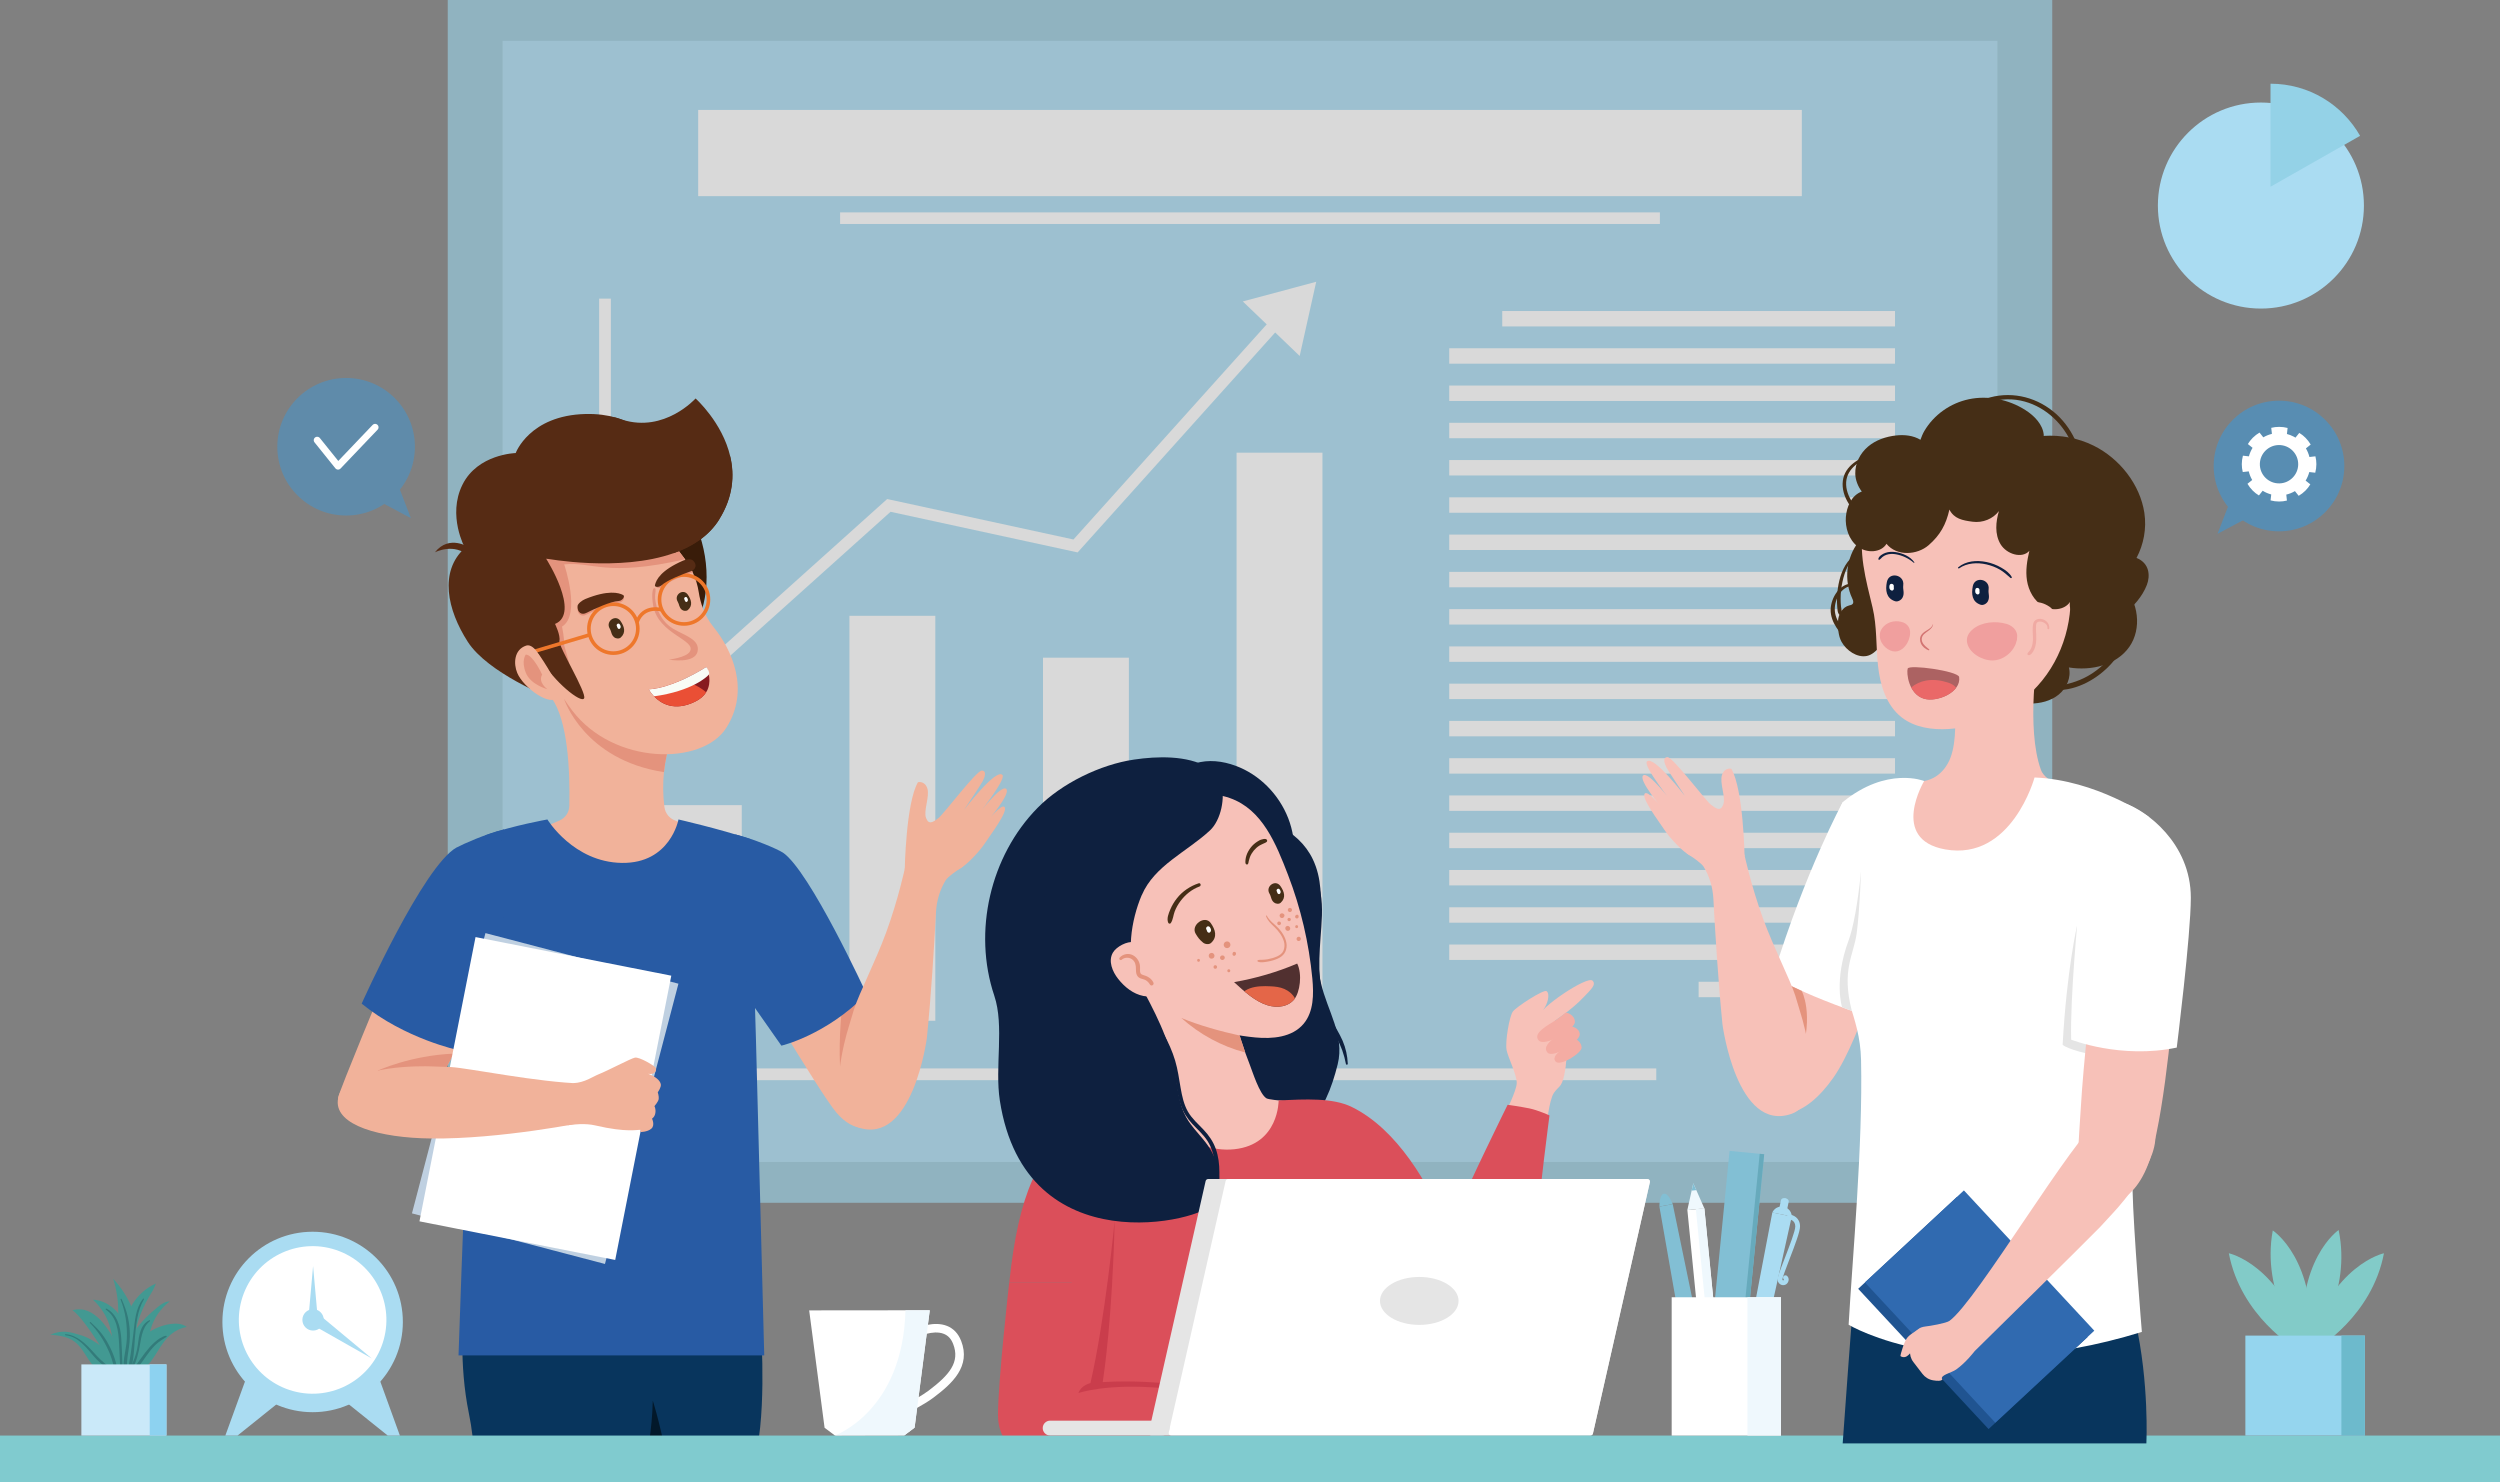 <?xml version="1.0" encoding="UTF-8"?>
<svg id="_레이어_2" data-name="레이어 2" xmlns="http://www.w3.org/2000/svg" xmlns:xlink="http://www.w3.org/1999/xlink" viewBox="0 0 621.5 368.52">
  <rect x="0" y="0" width="621.5" height="368.52" fill="#808080" stroke="none"/>
  <defs>
    <style>
      .cls-1 {
        opacity: .7;
      }

      .cls-2 {
        fill: #eff8fd;
      }

      .cls-3 {
        fill: #fff;
      }

      .cls-4 {
        fill: #cae9f9;
      }

      .cls-5 {
        fill: #aadcf2;
      }

      .cls-6 {
        fill: #8dd2f0;
      }

      .cls-7 {
        fill: #0e203f;
      }

      .cls-8 {
        fill: #02182a;
      }

      .cls-9 {
        opacity: .5;
      }

      .cls-10 {
        fill: #f09f9e;
      }

      .cls-11 {
        opacity: .6;
      }

      .cls-12 {
        fill: #562b14;
      }

      .cls-13 {
        fill: #f0aaa3;
      }

      .cls-14 {
        fill: #337b7a;
      }

      .cls-15 {
        fill: #429992;
      }

      .cls-16 {
        fill: #95d5ee;
      }

      .cls-17 {
        fill: #67aabc;
      }

      .cls-18 {
        fill: #513030;
      }

      .cls-19 {
        fill: #452e16;
      }

      .cls-20 {
        fill: #82bfd4;
      }

      .cls-21 {
        fill: #871b20;
      }

      .cls-22 {
        fill: #bfd0e1;
      }

      .cls-23 {
        fill: #6dbacc;
      }

      .cls-24 {
        fill: #306ab0;
      }

      .cls-25 {
        fill: #f7c1b8;
      }

      .cls-26 {
        stroke: #fff;
        stroke-linecap: round;
        stroke-linejoin: round;
        stroke-width: 1.71px;
      }

      .cls-26, .cls-27, .cls-28 {
        fill: none;
      }

      .cls-29 {
        fill: #205491;
      }

      .cls-30 {
        fill: #e46648;
      }

      .cls-31 {
        fill: #ac6262;
      }

      .cls-32 {
        fill: #f9fcf6;
      }

      .cls-33 {
        fill: #db4f5a;
      }

      .cls-34 {
        fill: #e5e5e5;
      }

      .cls-35 {
        fill: #ea6868;
      }

      .cls-36 {
        clip-path: url(#clippath);
      }

      .cls-37 {
        fill: #ca3d4c;
      }

      .cls-38 {
        fill: #e4937d;
      }

      .cls-39 {
        fill: #ea4f35;
      }

      .cls-40 {
        fill: #3e96d3;
      }

      .cls-41 {
        fill: #f1b29a;
      }

      .cls-42 {
        fill: #285ba4;
      }

      .cls-43 {
        fill: #f4aca3;
      }

      .cls-44 {
        fill: #d27472;
      }

      .cls-45 {
        fill: #97c9db;
      }

      .cls-46 {
        fill: #82cbc8;
      }

      .cls-28 {
        stroke: #ee772b;
        stroke-miterlimit: 10;
        stroke-width: .9px;
      }

      .cls-47 {
        fill: #80cbcf;
      }

      .cls-48 {
        fill: #391c09;
      }

      .cls-49 {
        fill: #94d2e7;
      }

      .cls-50 {
        fill: #08355d;
      }
    </style>
    <clipPath id="clippath">
      <path class="cls-27" d="m322.49,239.55c1.3,2.67.68,7.14-.75,8.89-1.42,1.75-4.05,2.28-6.7,1.45-2.99-.94-5.71-3.39-8.25-5.73,5.51-.97,10.78-2.52,15.7-4.62Z"/>
    </clipPath>
  </defs>
  <g id="_레이어_2-2" data-name="레이어 2">
    <g>
      <g class="cls-1">
        <rect class="cls-45" x="111.31" width="398.88" height="299.01"/>
        <rect class="cls-5" x="124.94" y="10.15" width="371.62" height="278.71"/>
        <rect class="cls-3" x="173.57" y="27.33" width="274.36" height="21.43"/>
        <rect class="cls-3" x="208.85" y="52.8" width="203.8" height="2.88"/>
        <g>
          <rect class="cls-3" x="163.05" y="200.16" width="21.35" height="53.61"/>
          <rect class="cls-3" x="211.17" y="153.09" width="21.35" height="100.67"/>
          <rect class="cls-3" x="259.29" y="163.5" width="21.35" height="90.26"/>
          <rect class="cls-3" x="307.41" y="112.54" width="21.35" height="141.23"/>
          <polygon class="cls-3" points="411.75 268.53 148.95 268.53 148.95 74.24 151.86 74.24 151.86 265.61 411.75 265.61 411.75 268.53"/>
          <polygon class="cls-3" points="172.5 171.12 170.56 168.95 220.55 124.06 266.86 134.12 317 78.3 319.17 80.25 267.9 137.33 221.39 127.23 172.5 171.12"/>
          <polygon class="cls-3" points="323.1 88.49 308.96 74.94 327.21 70.05 323.1 88.49"/>
          <g>
            <rect class="cls-3" x="373.46" y="77.32" width="97.64" height="3.83"/>
            <rect class="cls-3" x="360.28" y="86.58" width="110.82" height="3.83"/>
            <rect class="cls-3" x="360.28" y="95.85" width="110.82" height="3.83"/>
            <rect class="cls-3" x="360.28" y="105.11" width="110.82" height="3.83"/>
            <rect class="cls-3" x="360.28" y="114.37" width="110.82" height="3.83"/>
            <rect class="cls-3" x="360.28" y="123.64" width="110.82" height="3.83"/>
            <rect class="cls-3" x="360.28" y="132.9" width="110.82" height="3.83"/>
            <rect class="cls-3" x="360.28" y="142.17" width="110.82" height="3.83"/>
            <rect class="cls-3" x="360.28" y="151.43" width="110.82" height="3.83"/>
            <rect class="cls-3" x="360.28" y="160.7" width="110.82" height="3.83"/>
            <rect class="cls-3" x="360.28" y="169.96" width="110.82" height="3.83"/>
            <rect class="cls-3" x="360.28" y="179.22" width="110.82" height="3.83"/>
            <rect class="cls-3" x="360.28" y="188.49" width="110.82" height="3.83"/>
            <rect class="cls-3" x="360.28" y="197.75" width="110.82" height="3.83"/>
            <rect class="cls-3" x="360.28" y="207.02" width="110.82" height="3.83"/>
            <rect class="cls-3" x="360.28" y="216.28" width="110.82" height="3.83"/>
            <rect class="cls-3" x="360.28" y="225.55" width="110.82" height="3.83"/>
            <rect class="cls-3" x="360.28" y="234.81" width="110.82" height="3.83"/>
            <rect class="cls-3" x="422.28" y="244.07" width="48.82" height="3.83"/>
          </g>
        </g>
      </g>
      <g>
        <circle class="cls-5" cx="562.06" cy="51.1" r="25.61"/>
        <path class="cls-49" d="m586.72,33.77c-4.41-7.74-12.72-12.96-22.27-12.96v25.61l22.27-12.65Z"/>
      </g>
      <g>
        <g class="cls-9">
          <g>
            <polyline class="cls-40" points="94.06 124.51 102.15 128.82 98.1 118.3"/>
            <path class="cls-40" d="m68.94,111.06c0,9.45,7.66,17.1,17.11,17.1s17.1-7.66,17.1-17.1-7.66-17.1-17.1-17.1-17.11,7.66-17.11,17.1Z"/>
          </g>
        </g>
        <polyline class="cls-26" points="78.85 109.43 84.04 115.89 93.25 106.23"/>
      </g>
      <g>
        <g class="cls-11">
          <g>
            <polyline class="cls-40" points="558.96 128.62 551.28 132.71 555.12 122.73"/>
            <circle class="cls-40" cx="566.56" cy="115.85" r="16.24"/>
          </g>
        </g>
        <path class="cls-3" d="m575.57,117.51c.18-.67.28-1.38.28-2.11,0-.68-.08-1.33-.24-1.96l-1.49.17c-.18-.76-.48-1.48-.87-2.14l1.19-.95c-.35-.6-.78-1.17-1.29-1.68-.2-.2-.41-.39-.62-.56-.06-.05-.11-.09-.17-.14-.25-.19-.5-.36-.76-.52l-.95,1.18c-.07-.05-.15-.09-.23-.14-.09-.05-.17-.1-.26-.14-.51-.27-1.06-.48-1.63-.63l.17-1.5c-.67-.18-1.38-.27-2.11-.27-.68,0-1.33.08-1.96.24l.17,1.5c-.76.18-1.48.47-2.14.86l-.94-1.18c-.6.35-1.17.78-1.68,1.29-.48.48-.88,1-1.22,1.56l1.17.94c-.4.65-.71,1.36-.91,2.12l-1.49-.17c-.18.67-.28,1.38-.28,2.11,0,.68.08,1.34.24,1.96l1.49-.17c.18.76.47,1.49.86,2.15l-1.18.94c.35.6.78,1.17,1.29,1.68.48.48,1,.89,1.56,1.22l.93-1.17c.65.41,1.37.72,2.13.92l-.17,1.48c.67.18,1.38.28,2.11.28.68,0,1.33-.08,1.96-.24l-.16-1.48c.77-.18,1.49-.48,2.15-.87l.93,1.17c.6-.35,1.17-.78,1.68-1.29.48-.48.88-1,1.22-1.56l-1.17-.93c.4-.65.71-1.37.91-2.13l1.49.17Zm-4.24-1.95c-.08,2.5-2.11,4.53-4.61,4.61-2.76.09-5.01-2.17-4.92-4.92.08-2.5,2.11-4.53,4.61-4.61,2.76-.09,5.01,2.17,4.92,4.92Z"/>
      </g>
    </g>
    <path class="cls-19" d="m462.02,134.71c-3.04,3.91-3.67,9.55-1.57,14.03.21.45.44,1.02.11,1.4-.21.25-.57.3-.88.38-1.63.42-2.66,2.15-2.74,3.83-.07,1.68.05,3.72.86,5.19,1.2,2.18,3.86,4.02,6.3,3.53,1.24-.25,2.21-1.17,3.07-2.09,6.54-7.05,10.04-16.82,9.48-26.42"/>
    <path class="cls-19" d="m519.46,143.25c2.79-1.31,6.18.14,8.32,2.35,3.85,3.97,4.74,10.7,1.56,15.22-3.2,4.56-9.51,6.01-15.01,5.11.62,2.46-.57,5.14-2.53,6.74-1.96,1.6-4.58,2.23-7.11,2.24-1.02,0-2.14-.13-2.84-.88-.58-.62-.74-1.52-.81-2.37-.66-7.22,2.41-14.68,7.96-19.35"/>
    <path class="cls-19" d="m461.56,137.79c-2.38,1.2-3.65,3.95-4.27,6.42-.37,1.47-.57,3-.61,4.52-.02.73,0,1.46.06,2.19.05.6.06,1.34.44,1.83.18.23.57.08.64-.17.15-.56-.09-1.25-.15-1.82-.06-.65-.09-1.3-.09-1.96,0-1.42.16-2.83.47-4.22.53-2.38,1.48-5.14,3.71-6.44.24-.14.03-.49-.21-.37h0Z"/>
    <path class="cls-19" d="m460.55,145.05c-3.21-.03-5.38,3.58-5.45,6.46-.04,1.6.56,3.15,1.42,4.47s2.05,2.82,3.52,3.46c.28.12.6-.14.44-.44-.67-1.21-1.84-2.09-2.68-3.2s-1.48-2.36-1.64-3.73c-.31-2.62,1.39-6.32,4.39-6.41.39-.01.39-.61,0-.61h0Z"/>
    <g>
      <path class="cls-7" d="m305.3,203.41c8.26-1.31,17.47,2.65,21.07,10.21,4.47,9.36-.28,20.66,2.02,30.77,1.56,6.89,5.96,12.95,4.16,20.19-1.47,5.92-3.65,11.6-8.09,16-1.48,1.47-3.23,2.81-5.29,3.18-2.9.53-5.87-1-7.84-3.19-1.97-2.19-3.13-4.97-4.26-7.7-1.7-4.12-3.44-8.6-2.32-12.92"/>
      <path class="cls-7" d="m297.12,189.78c3.26-1.03,6.84-.59,10.04.59,5.94,2.18,10.78,7.11,13.09,13.04,1.16,2.99,1.68,6.23,1.4,9.43-.14,1.58-.44,3.21-1,4.69-.67,1.74-1.93,3.24-2.36,5.09-.08.36-.17.72-.14,1.09-.64-8.28-1.51-10.69-3.93-15.52-2.42-4.83-8.91-8.11-13.77-9.28"/>
      <g>
        <g>
          <path class="cls-25" d="m284.7,248.55c5.12,10.06,7.78,21.99,5.13,25.97-2.64,3.98-21.96,5.18-20.09,5.83,5.22,5.51,19.35,12.55,34.9,14.4,4.36.52,8.89.06,13.06-1.33,4.17-1.39,8.03-4.49,9.13-8.75.86-3.32-.04-6.83-1.26-10.03-.23-.62-9.79-1-10.75-1.61-1.72-1.09-3.43-6.56-4.15-8.42-2.92-7.49-6.11-17.38-3.26-25.25"/>
          <path class="cls-25" d="m285.98,249.11c-4.01-1.51-7.09-4.9-8.98-8.81-1.89-3.9-2.7-8.3-3.15-12.68-.7-6.78-.43-14.19,3.51-19.9,2.85-4.13,7.33-6.85,11.96-8.52,4.77-1.72,9.95-2.45,14.77-1.29.55.13,1.1.29,1.63.48,8.14,2.83,11.56,11.52,14.49,19.12,3.16,8.21,5.2,16.9,6.04,25.77.36,3.87.36,8.21-2.17,11.23-2.85,3.4-7.77,3.8-12.02,3.4-8.63-.81-16.83-3.74-24.94-6.64"/>
          <path class="cls-25" d="m284.85,237.84c-.88-1.43-1.43-3.3-3.06-3.61-1.64-.31-4.35,1.09-5.22,2.6-1.21,2.09-.12,4.71,1.32,6.53,1.6,2.03,3.73,3.74,6.27,4.24,2.53.5,5.49-.43,6.96-2.68"/>
          <path class="cls-19" d="m297.98,219.59c-2.08.68-4.01,1.98-5.37,3.69-.69.87-1.26,1.82-1.69,2.85-.4.96-.93,2.22-.51,3.24.12.29.48.36.66.09.55-.81.6-1.9.94-2.82s.85-1.82,1.45-2.62c1.22-1.63,2.82-2.93,4.74-3.64.49-.18.29-.96-.22-.79h0Z"/>
          <path class="cls-19" d="m310.12,214.91c.27-.2.25-.59.33-.9s.17-.64.29-.96c.22-.57.56-1.13.95-1.6s.88-.92,1.43-1.25c.28-.17.58-.28.86-.43.31-.16.66-.25.92-.48.24-.22.1-.6-.18-.69-.37-.11-.82.03-1.18.13-.34.09-.69.32-.98.5-.63.4-1.19.9-1.64,1.49s-.84,1.26-1.07,1.99c-.11.34-.19.7-.22,1.05-.03.3-.11.88.15,1.08.09.07.24.13.35.05h0Z"/>
          <g>
            <path class="cls-19" d="m300.99,229.47c1.16,1.64,1.71,3.48.08,4.94-.52.47-1.49.34-1.99-.08-.93-.78-1.26-1.25-1.83-2.19-1.31-2.15,2.26-4.77,3.74-2.67h0Z"/>
            <path class="cls-3" d="m300.77,230.49c.3.43.45.91.02,1.3-.14.12-.39.09-.52-.02-.24-.2-.2-.44-.35-.68-.34-.56.46-1.14.85-.59h0Z"/>
          </g>
          <g>
            <path class="cls-19" d="m318.31,220.27c.97,1.38,1.44,2.92.07,4.15-.44.4-1.25.29-1.67-.07-.78-.65-.63-1.39-1.11-2.18-1.1-1.8,1.47-3.66,2.71-1.9h0Z"/>
            <path class="cls-3" d="m318.13,221.12c.25.36.38.77.02,1.09-.12.1-.33.08-.44-.02-.2-.17-.17-.37-.29-.57-.29-.47.39-.96.71-.5h0Z"/>
          </g>
          <path class="cls-38" d="m314.73,227.72c.36,1.12,1.22,1.91,2.05,2.7,1.02.98,1.95,2.18,2.38,3.55.25.78.22,1.65-.11,2.41-.29.67-.91,1.08-1.55,1.38-.75.34-1.56.57-2.37.71-.44.07-.88.12-1.33.13-.36.01-.72-.02-1.06.08-.21.06-.18.32,0,.4.73.3,1.78.08,2.54-.05.81-.14,1.6-.38,2.35-.71,1.44-.63,2.28-1.77,2.23-3.39-.05-1.47-.97-3.01-1.94-4.08s-2.31-1.86-2.99-3.21c-.05-.11-.24-.03-.2.08h0Z"/>
          <path class="cls-38" d="m301.2,238.33c.1,0,.19-.02.28-.06.09-.03.17-.08.23-.15.07-.06.12-.14.15-.23.04-.09.07-.18.06-.28l-.03-.19c-.03-.12-.1-.23-.18-.32l-.14-.11c-.11-.06-.23-.1-.36-.1-.1,0-.19.02-.28.06-.09.03-.17.08-.23.15-.07.06-.12.14-.15.23-.04.09-.07.18-.06.28l.03.19c.03.12.1.23.18.32l.14.11c.11.06.23.1.36.1h0Z"/>
          <path class="cls-38" d="m305.05,235.7c.11,0,.22-.02.32-.07.1-.03.19-.09.27-.17.08-.08.14-.17.17-.27.05-.1.08-.21.07-.32l-.03-.22c-.04-.14-.11-.26-.21-.37l-.17-.13c-.13-.08-.27-.11-.42-.11-.11,0-.22.02-.32.07-.1.03-.19.09-.27.17-.08.08-.14.17-.17.27-.05.1-.08.21-.07.32l.03.22c.04.14.11.26.21.37l.17.13c.13.08.27.11.42.11h0Z"/>
          <path class="cls-38" d="m304.28,238.49s.03-.03.04-.04c.07-.07.11-.15.14-.24.03-.1.03-.19,0-.29-.03-.09-.07-.17-.14-.24-.07-.07-.15-.11-.24-.14-.02,0-.04,0-.06,0-.1-.03-.2-.03-.3,0-.1.03-.18.08-.25.15-.14.14-.2.36-.15.55s.21.34.4.4c.1.03.2.03.3,0,.1-.03.18-.08.25-.15h0Z"/>
          <path class="cls-38" d="m306.48,236.85s0,.01-.01.02c-.01.02-.01.03-.03.06-.03.05-.04.11-.04.17,0,.02,0,.04,0,.06,0,.03,0,.05.01.08,0,0,0,.01,0,.02,0,.01,0,.03,0,.04,0,0,0,.01,0,.02,0,.04.02.07.04.1l.06.08s.05.04.08.06c.05.03.1.05.15.05.05.01.11,0,.16,0,.02,0,.03-.01.05-.02.05-.02.09-.04.13-.08.02-.03.04-.05.06-.08,0,0,0-.01.01-.02,0-.01.02-.02.03-.04s.02-.02.03-.04c.02-.04.04-.07.05-.11l.02-.12s0-.09-.02-.13c0,0,0-.02,0-.02l-.04-.11-.07-.09-.09-.07c-.05-.03-.1-.05-.16-.05-.04-.01-.08-.01-.12,0-.04,0-.08.01-.11.03-.04.01-.07.03-.1.06-.05.03-.09.07-.11.12h0Z"/>
          <path class="cls-38" d="m305.48,241.71c.49,0,.49-.76,0-.76s-.49.76,0,.76h0Z"/>
          <path class="cls-38" d="m302.12,240.84c.58,0,.58-.89,0-.89s-.58.89,0,.89h0Z"/>
          <path class="cls-38" d="m297.96,239.1c.46,0,.46-.72,0-.72s-.46.72,0,.72h0Z"/>
          <path class="cls-38" d="m319.06,227.16s-.03-.01-.04-.02c0,0-.01,0-.02-.01,0,0,0,0,0,0-.11-.06-.18-.08-.3-.08-.11,0-.21.03-.3.08-.09.05-.16.12-.21.21l-.06.14c-.03.1-.03.21,0,.31.02.08.05.14.11.2.04.06.1.11.16.15.09.05.19.08.3.08.11,0,.21-.03.3-.08.09-.06.16-.12.22-.22,0,0,0,0,0,0,0,0,0-.01.01-.02,0-.01.02-.03.02-.04.04-.06.06-.12.06-.19.02-.07.01-.13,0-.2l-.05-.12c-.05-.08-.11-.14-.18-.18h0Z"/>
          <path class="cls-38" d="m321.02,226.58s.03-.03.04-.04c.06-.06.1-.13.12-.21.02-.09.02-.17,0-.26-.02-.08-.06-.15-.12-.21-.06-.06-.13-.1-.21-.12-.02,0-.04-.01-.05-.02-.09-.02-.18-.02-.28,0-.09.02-.17.07-.23.13-.13.13-.18.33-.13.51s.19.32.36.36c.09.02.18.02.28,0,.09-.02.17-.07.23-.13h0Z"/>
          <path class="cls-38" d="m322.19,227.49s-.03.03-.05.05l.39-.1s-.05,0-.07,0c-.02,0-.04,0-.06,0-.06,0-.12.01-.17.04-.04.01-.07.03-.1.06-.05.03-.09.07-.11.12l-.04.11-.02.12c0,.06.01.12.04.17.01.04.03.07.06.1.03.05.07.09.12.11l.11.04.12.02c.06,0,.12-.01.17-.04.04-.01.07-.03.1-.06.05-.03.09-.07.11-.12l.04-.11.02-.12c0-.08-.02-.16-.06-.22,0-.02-.02-.03-.04-.05-.01-.02-.03-.04-.04-.05l.1.39s.01-.04.02-.07v-.1c.02-.05,0-.1-.02-.15,0-.03-.03-.06-.05-.09-.03-.04-.06-.08-.11-.1l-.09-.04h-.1c-.05-.02-.1,0-.15.02-.05.02-.09.04-.12.08h0Z"/>
          <path class="cls-38" d="m320.87,228.7s0-.03.01-.05c0-.02,0-.04.01-.06,0-.04,0-.08,0-.12l-.03-.07s-.03-.04-.05-.06c0,0,0,0,0,0-.01-.01-.02-.02-.03-.03,0,0,0,0,0,0-.03-.03-.05-.05-.09-.07-.05-.03-.1-.05-.16-.05-.06-.01-.11,0-.17,0l-.1.04c-.06.04-.11.09-.15.15l-.04.1c-.02.06-.02.11,0,.17,0,.06.02.11.05.16.03.05.06.09.11.12.04.04.09.06.14.07h.11c.08.01.15,0,.21-.04l.08-.07c.05-.05.09-.11.11-.18h0Z"/>
          <path class="cls-38" d="m322.35,230.74c.48,0,.48-.75,0-.75s-.48.75,0,.75h0Z"/>
          <path class="cls-38" d="m322.86,233.94c.07,0,.14-.01.21-.05.07-.02.12-.06.17-.11.05-.05.09-.11.11-.17.03-.06.05-.13.05-.21l-.02-.14c-.03-.09-.07-.17-.14-.24l-.11-.08c-.08-.05-.17-.07-.27-.07-.07,0-.14.01-.21.05-.07.02-.12.06-.17.11-.05.05-.09.11-.11.17-.03.06-.05.13-.05.21l.02.14c.03.09.07.17.14.24l.11.08c.08.05.17.07.27.07h0Z"/>
          <path class="cls-38" d="m319.69,230.54s0,0,0,.01l.09-.12s0,0,0,0l.12-.09s0,0,0,0l.14-.06s0,0,0,0l.15-.02s0,0,0,0l.15.02s0,0,0,0l.14.06s0,0-.01,0l.12.09s-.01,0-.01-.02l.09.12s-.06-.09-.1-.12c-.06-.05-.08-.06-.12-.1l.12.09s-.03-.02-.04-.04l.09.12s-.06-.09-.1-.13l-.12-.09c-.07-.04-.14-.07-.22-.07-.05-.01-.1-.01-.15,0-.08,0-.15.03-.22.07l-.12.09-.09.12c-.04.07-.07.14-.07.22-.02.08-.01.15.01.23.01.05.04.1.06.15,0,0,0,0,0,.01.03.05.08.11.11.14.04.05.08.08.14.11l.14.06s0,0,0,0c0,0,0,0,0,0,0,0,0,0,.01,0,.02,0,.14.02.16.02,0,0,0,0,0,0,.05,0,.11,0,.16-.02s.1-.03.14-.06c0,0,0,0,0,0,0,0,.11-.09.12-.09.04-.04.07-.08.09-.12,0,0,0,0,0,0,0,0,0,0,0,0l.06-.14s0,0,0-.01c0-.03,0-.05.01-.08,0-.03,0-.05.01-.08,0,0,0,0,0,0l-.02-.15c-.02-.07-.05-.14-.1-.19-.03-.04-.06-.08-.1-.1-.05-.05-.12-.08-.19-.1l-.15-.02-.15.02c-.07.02-.14.05-.19.1-.06.04-.11.09-.15.16h0Z"/>
          <path class="cls-38" d="m318.11,229.12s0,0,0,0l.11.05s-.02,0-.02-.01l.09.07s-.06-.06-.1-.08c-.05-.03-.11-.05-.17-.05-.06-.01-.12-.01-.18,0l-.11.05c-.07.04-.12.1-.17.17,0,0,0,0,0,0l.07-.09s0,0,0,0l.09-.07s0,0,0,0l.09-.04s0,0,0,0h.09s-.03,0-.05,0c-.06,0-.05,0-.13.04,0,0,0,0,0,0-.03.02-.06.04-.08.06-.05.04-.1.14-.11.2-.02.06-.02.12,0,.18,0,.06.02.12.05.17l.07.09c.06.06.13.1.2.12h0s.08.01.12.02c0,0,0,0,0,0s0,0,0,0l.12-.02s0,0,0,0c0,0,.01,0,.02,0l.11-.05c.05-.03.09-.07.13-.12.03-.03.05-.06.06-.1.03-.05.04-.11.04-.17l-.02-.12-.05-.11c-.03-.05-.07-.09-.12-.13-.04-.04-.09-.07-.15-.08h0Z"/>
          <path class="cls-38" d="m278.79,238.56c.71-.61,1.84-.61,2.58-.06.8.6.94,1.51.93,2.44s.14,1.89,1.12,2.28c.46.18.94.23,1.37.49s.73.62.99,1.04c.35.55,1.14.07.86-.5-.51-1.08-1.55-1.6-2.64-1.9-.57-.16-.67-.51-.68-1.07,0-.52.04-1.03-.07-1.55-.23-1.07-1-2.03-2.03-2.41s-2.23-.07-2.96.74c-.32.35.16.82.52.52h0Z"/>
          <path class="cls-38" d="m308.18,257.43c-4.7-1.03-10.07-2.51-14.5-4.36,4.55,4.06,9.98,7.05,15.89,8.58"/>
          <g>
            <path class="cls-18" d="m322.49,239.55c1.3,2.67.68,7.14-.75,8.89-1.42,1.75-4.05,2.28-6.7,1.45-2.99-.94-5.71-3.39-8.25-5.73,5.51-.97,10.78-2.52,15.7-4.62Z"/>
            <g class="cls-36">
              <path class="cls-30" d="m307.52,249.16c.36-1.72,1.64-2.89,3.21-3.46,1.56-.57,3.4-.6,5.24-.5,1.08.06,2.2.17,3.31.65,1.11.48,2.22,1.39,2.73,2.53.33.73.38,1.48.34,2.18-.17,3.07-2.14,5.43-4.98,5.95-2.84.52-6.44-.82-9.08-3.38"/>
            </g>
          </g>
        </g>
        <rect class="cls-33" x="266.42" y="309.96" width="88.06" height="48.72" transform="translate(620.9 668.64) rotate(-180)"/>
        <path class="cls-33" d="m250.9,318.82h113.67s-.52-2.01-1.6-5.19c-.31-.94-.69-1.99-1.1-3.12-.47-1.29-1.01-2.68-1.61-4.15-.21-.47-.4-.96-.62-1.45-4.52-10.55-12.24-24.15-23.57-29.71-4.77-2.34-11.57-1.94-18.2-1.64,0,0,.12,10.94-11,12.14-11.11,1.19-19.92-9.27-19.92-9.27,0,0-14.11,1.96-18.87,4.26-9.84,4.74-14.91,16.37-17.17,38.13Z"/>
        <path class="cls-33" d="m278.53,318.81s-6.41,33.7-8.91,40.03-21.53,6.46-21.52-7.04c0-8.39,2.79-32.99,2.79-32.99h27.64Z"/>
        <path class="cls-37" d="m271.08,343.85c3.69-15.96,6.03-40.47,6.03-40.47-.57,24.23-2.66,38.21-2.97,40.21,7.71-.48,15.16.26,15.16.26l-.39,1.23c-13.87-1.23-20.81,1.23-20.81,1.23.69-2,2.98-2.46,2.98-2.46Z"/>
        <g>
          <path class="cls-37" d="m354.92,318.82h7.53s.51-5.19.51-5.19c-.31-.94-.69-1.99-1.1-3.12-.47-1.29-1.01-2.68-1.61-4.15-1.78,3.28-4.69,8.98-5.33,12.46Z"/>
          <path class="cls-25" d="m374.54,261.02c-.4-1.98.68-8.34,1.55-9.54.87-1.2,7.72-5.61,8.39-5.08.95.75.2,3.33-.8,4.59l2.61,1.06,1.32,8.49-.25.28,2.08,1.07s.08,2.37-.59,5.44c-.68,3.08-1.32,2.61-2.54,4.35-1.22,1.74-1.84,8.29-1.84,8.29l-10.32-3.14s2.91-5.68,2.91-7.62c0-2.14-2.13-6.21-2.53-8.19Z"/>
          <path class="cls-25" d="m385.2,254.66s-2.2-.54-2.51-2.01c-.39-1.86,11.91-10.15,13.21-8.86,1.05,1.03-.56,2.34-2.2,4.1-3.13,3.37-8.5,6.77-8.5,6.77Z"/>
          <path class="cls-43" d="m389.29,251.71s2.19.42,2.23,2.32c.04,1.91-7.57,6.39-9.03,4.59-1.17-1.45.85-2.93,3.47-4.5,1.74-1.04,3.33-2.42,3.33-2.42Z"/>
          <path class="cls-43" d="m390.42,255.12s2.19.25,2.31,1.98c.12,1.73-6.6,6.15-8.01,4.58-1.13-1.26.27-2.77,2.57-4.31,1.54-1.03,3.12-2.25,3.12-2.25Z"/>
          <path class="cls-43" d="m391.83,258.37s1.29.65,1.36,2.03c.07,1.38-5.35,4.79-6.45,3.51-.88-1.02.28-2.17,2.14-3.36,1.24-.79,2.95-2.18,2.95-2.18Z"/>
        </g>
        <path class="cls-33" d="m354.92,322.33s3.14-10.11,7.22-20.68c2.44-6.32,12.65-27,12.65-27,0,0,3.24.45,5.42.9,2.13.44,4.99,1.74,4.99,1.74,0,0-2.66,20.4-3.11,27.36-.44,6.75-2.45,17.68-2.45,17.68h-24.72Z"/>
      </g>
      <path class="cls-7" d="m283.85,222.53c3.12-7.35,11.21-10.75,16.95-16.09,2.66-2.47,3.99-8.13,2.66-12.21-.08-.24-.18-.48-.3-.72-.61-1.2-1.69-2.09-2.86-2.76-5.2-3.01-12.62-2.77-18.38-1.92-8.38,1.23-17.98,5.9-23.97,11.99-11.79,11.99-16.12,30.77-10.77,46.71,2.54,7.57.09,17.69,1.38,26.06,6.36,41.14,50.57,29.95,53.09,25.58,2.51-4.37,1.58-10.12-1.28-14.27-1.72-2.5-4.07-4.56-5.53-7.22-1.78-3.25-2.05-7.08-2.64-10.74-1.41-8.75-5.22-15.5-9.25-23.17-3.22-6.13-1.75-15.04.88-21.23Z"/>
      <path class="cls-7" d="m288.75,257.22c1.93,3.72,2.99,7.72,3.6,11.85.28,1.91.54,3.83,1.18,5.65s1.59,3.28,2.85,4.65,2.76,2.64,3.79,4.25,1.59,3.5,1.81,5.4c.2,1.74.24,3.63-.04,5.37-.16.96-.63,1.85-1.26,2.58-2.31,2.69-6.12,3.7-9.46,4.35-.67.13-.38,1.11.28,1.01,3.28-.51,6.75-1.59,9.23-3.9.81-.76,1.49-1.67,1.9-2.71.53-1.34.51-2.91.51-4.33,0-1.96-.24-3.95-.9-5.79s-1.7-3.34-3.01-4.73-2.93-2.78-3.93-4.55-1.44-3.83-1.79-5.83c-.4-2.29-.7-4.59-1.37-6.83s-1.71-4.61-2.91-6.74c-.18-.32-.66-.04-.49.29h0Z"/>
      <g>
        <path class="cls-34" d="m286.19,356.87h109.18c.3,0,.57-.21.63-.5l14.16-62.48c.09-.4-.21-.79-.63-.79h-109.18c-.3,0-.56.21-.63.51l-14.15,62.48c-.1.4.21.78.62.78Z"/>
        <path class="cls-3" d="m290.54,356.09c-.09.4.21.78.62.78h104.21c.3,0,.57-.21.63-.5l14.16-62.48c.09-.4-.21-.79-.63-.79h-104.21c-.3,0-.56.21-.63.51l-14.15,62.48Z"/>
        <path class="cls-34" d="m261.07,356.87h27.84c1.02,0,1.85-.83,1.85-1.85h0c0-1.02-.83-1.85-1.85-1.85h-27.84c-1.02,0-1.85.83-1.85,1.85h0c0,1.02.83,1.85,1.85,1.85Z"/>
        <ellipse class="cls-34" cx="352.83" cy="323.41" rx="9.77" ry="5.96"/>
      </g>
      <path class="cls-7" d="m322.54,209.83c2.04,3.46,3.77,7.17,4.66,11.1.44,1.94.66,3.92.59,5.9s-.26,3.81-.41,5.7c-.27,3.32-.54,6.66-.36,10s.86,6.63,2.15,9.73c.84,2.04,2.02,3.84,3.1,5.75,1.14,2.01,1.9,4.24,2.33,6.51.05.26.47.2.46-.06-.08-1.98-.5-3.89-1.28-5.72s-1.94-3.53-2.81-5.34c-1.52-3.15-2.49-6.49-2.82-9.98s-.11-6.74.12-10.1c.27-3.83.71-7.64,0-11.45-.83-4.43-2.75-8.6-5.19-12.37-.22-.34-.74-.03-.54.31h0Z"/>
      <path class="cls-7" d="m262.87,197.05c-.58,2.09-.99,4.23-1.18,6.39s-.06,4.28.11,6.42.37,4.32-.02,6.43c-.37,2-1.38,3.69-2.42,5.41s-1.93,3.42-2.26,5.4-.19,4.01.21,5.97c.3,1.49.66,3.18,1.46,4.5.55.91,1.34,1.65,2.22,2.22,2.99,1.96,6.93,2.21,10.38,1.92.66-.06.68-1.08,0-1.05-3.08.14-6.46.06-9.25-1.42-.89-.47-1.72-1.1-2.3-1.94-.79-1.14-1.1-2.64-1.41-3.96-.45-1.95-.66-3.99-.34-5.98s1.2-3.6,2.2-5.25,1.91-3.19,2.34-5.02c.45-1.92.41-3.91.25-5.87-.18-2.29-.44-4.55-.37-6.85.07-2.43.35-4.83.94-7.19.09-.35-.45-.5-.55-.15h0Z"/>
      <path class="cls-25" d="m284.94,237.84c-.88-1.43-1.43-3.3-3.06-3.61-1.64-.31-4.35,1.09-5.22,2.6-1.21,2.09-.12,4.71,1.32,6.53,1.6,2.03,3.73,3.74,6.27,4.24,2.53.5,5.49-.43,6.96-2.68"/>
      <path class="cls-38" d="m278.88,238.56c.71-.61,1.84-.61,2.58-.06.8.6.94,1.51.93,2.44s.14,1.89,1.12,2.28c.46.18.94.23,1.37.49s.73.62.99,1.04c.35.55,1.14.07.86-.5-.51-1.08-1.55-1.6-2.64-1.9-.57-.16-.67-.51-.68-1.07,0-.52.04-1.03-.07-1.55-.23-1.07-1-2.03-2.03-2.41s-2.23-.07-2.96.74c-.32.35.16.82.52.52h0Z"/>
    </g>
    <g>
      <g>
        <path class="cls-50" d="m115.24,327.07s-1.25,11.75,1.33,24.33c1.54,7.48,1.33,13.75,1.33,13.75,0,0,67.9,2.52,69.25-1.17,3.58-9.75,2.08-32.67,2.08-32.67l-74-4.25Z"/>
        <path class="cls-8" d="m160.75,361.87s1.36-6,1.53-13.67c0,0,1.25,3.5,3.58,14.5"/>
      </g>
      <g>
        <g>
          <path class="cls-48" d="m173.98,133.09c1.46,4.49,2.03,9.24,1.47,13.93-.49,4.11-1.8,8.38-4.97,9.99-6.83,3.46-10.44-24.79-10.44-24.79l11.38-6.94,2.55,7.82Z"/>
          <path class="cls-41" d="m176.73,207.79l-9.12-3.91c-1.33-.57-2.25-1.8-2.43-3.23l-.03-.22c-.35-2.81-.38-5.65-.09-8.47h0c.64-5.95,2.27-9.29,2.27-9.29l-7.61-4.29-22.75-12.85c-.66-1.87-2.58-3.08-4.05-4.68,0,0-1.29-.86-3.34,1.16-1.87,1.85,1.77,8.71,7.63,11.62,3.9,5.67,4.52,17.46,4.32,26.73-.03,1.59-1,3.01-2.46,3.63l-8.88,3.81s3.5,13.54,22.95,15.53c0,0,.21.05.32.04.07,0,.19,0,.26-.02l.08.06.13-.09c19.33-2.04,22.81-15.51,22.81-15.51Z"/>
          <path class="cls-38" d="m140.25,173.82s4.88,15.08,24.81,18.13c.64-5.95,2.27-9.29,2.27-9.29l-7.61-4.29-19.47-4.55Z"/>
          <path class="cls-41" d="m132.79,153.94c.78,7.29,3.84,15.29,9.46,22.69,10.32,13.57,32.3,13.78,38.3,4.32,6-9.47,1.37-19.47-3.16-25.05-2.34-2.89-3.3-6.17-3.68-8.66-.26-1.72-.77-3.39-1.5-4.96-.43-.97-.97-1.9-1.59-2.78-.1-.16-.21-.32-.33-.47-.04-.05-.07-.1-.11-.15l-1.58-2.09c-3.94-5.21-10.69-9.33-17.2-8.85-6.74.5-13.12,4.65-15.99,9.97-2.34,4.35-3.27,9.94-2.61,16.03Z"/>
          <path class="cls-38" d="m132.79,153.94c1.5,3.56,3,6.15,3,6.15l5.76,4.86-1.29-4.52c.06-1.85-.54-4.66-.54-4.66,4.82-2.94.54-15.46.54-15.46,6.96-.76,10.33,3.24,30.04-1.28-.04-.05-.07-.1-.11-.15l-1.58-2.09c-3.94-5.21-10.69-9.33-17.2-8.85-6.74.5-13.12,4.65-15.99,9.97-2.34,4.35-3.27,9.94-2.61,16.03Z"/>
          <path class="cls-12" d="m178.8,129.13c-2.56,4.1-6.64,6.73-11.31,8.38-2.56-1.2-4.38-3.22-5.27-5.41,0,0-5.8,5.86-11.96-3.29,0,0-2.52,9.55-14.51,10.05,0,0,8.7,13.62,2.23,16.25,0,0,1.4,2.85,1.09,4.2-.31,1.33,6.87,12.97,6.14,14.3-.71,1.34-7.61-4.2-10.73-9.78,0,0-1.45-3.58-3.56-2.02-2.12,1.56,3.89,9.21,6.24,11.79-.48-.18-15.86-6.26-20.87-14.05-5.12-7.95-7.18-17.5-.71-23.34,0,0-4.42-8.03-.62-15.7,3.79-7.66,13.24-7.88,13.24-7.88,0,0,3.43-9.37,17.35-9.71,2.95-.07,5.45.29,7.56.91.16.04.33.09.49.15.11.03.22.07.35.11.24.09.49.17.73.25,6.59,2.53,8.68,7.5,8.68,7.5,0,0,5.31-4.44,15.41,0,.98.43,1.9,1,2.76,1.68,1.07,4.61.75,9.99-2.75,15.6Z"/>
          <path class="cls-12" d="m178.8,129.13c-2.56,4.1-6.64,6.73-11.31,8.38-13.47,4.79-31.73,1.35-31.73,1.35l4.48-18.05s2.71-19.65,12.89-16.98c.16.04.33.09.49.15.11.03.22.07.35.11.24.09.49.17.73.25,10.5,3.33,18.22-5.28,18.22-5.28,0,0,6.67,5.94,8.63,14.45,1.07,4.61.75,9.99-2.75,15.6Z"/>
          <path class="cls-38" d="m166.29,163.99s6.51,1.14,7.14-2.09c.58-2.97-3.22-3.89-6.11-5.61-3.69-2.19-4.6-6.7-4.46-8.27.05-.62.27-1.61-.04-1.78-.63-.35-.91,1.68-.44,4.32,1.27,7.19,10.88,8.49,9.1,11.44-.89,1.48-5.19,1.98-5.19,1.98Z"/>
          <path class="cls-21" d="m161.29,171.37s.21.4.62.94c.19.24.42.52.69.8,1.67,1.76,5,3.85,10.17,1.34,1.36-.66,2.24-1.48,2.78-2.36.22-.33.38-.68.5-1.03.42-1.19.36-2.4.17-3.35-.18-.93-.49-1.63-.59-1.85-.02-.05-.04-.06-.04-.06,0,0-2.22,1.46-5.24,2.88-.4.18-.81.37-1.22.55-2.35,1.02-5.05,1.93-7.51,2.12-.11,0-.23.02-.33.03Z"/>
          <path class="cls-38" d="m163.72,146.21c.08,0,.17,0,.27-.02.32-.05.62-.17.81-.35,1.44-1.34,5.2-2.77,7.41-3.55-.43-.97-.97-1.9-1.59-2.78-.13.04-.25.08-.37.14-5.56,2.42-6.72,4.74-7.05,6.1-.05.25.09.46.52.46Z"/>
          <path class="cls-38" d="m143.58,151.14c-.02.44.03,1.01.36,1.42.34.42.98.67,1.77.28,2.1-1.04,6.12-2.91,8.1-2.98.26-.01.56-.13.81-.33h0c.51-.4.65-.95.28-1.16-1.08-.59-3.78-1.29-9.4,1-.79.32-1.9,1.17-1.93,1.77Z"/>
          <g>
            <path class="cls-28" d="m163.96,149.04c0,3.36,2.72,6.08,6.08,6.08s6.08-2.72,6.08-6.08-2.72-6.08-6.08-6.08-6.08,2.72-6.08,6.08Z"/>
            <path class="cls-28" d="m146.4,156.29c0,3.36,2.72,6.08,6.08,6.08s6.08-2.72,6.08-6.08-2.72-6.08-6.08-6.08-6.08,2.72-6.08,6.08Z"/>
            <path class="cls-28" d="m164.53,151.6s-4.55-1.37-6.19,3.07"/>
            <line class="cls-28" x1="146.6" y1="157.82" x2="131.33" y2="162.37"/>
          </g>
          <g>
            <path class="cls-19" d="m154.25,154.37c.96,1.36,1.42,2.89.07,4.11-.43.39-1.24.29-1.65-.07-.77-.65-.62-1.38-1.1-2.16-1.09-1.79,1.46-3.62,2.69-1.88h0Z"/>
            <path class="cls-3" d="m154.07,155.21c.25.36.37.76.02,1.08-.11.1-.32.08-.43-.02-.2-.17-.16-.36-.29-.57-.29-.47.38-.95.7-.49h0Z"/>
          </g>
          <g>
            <path class="cls-19" d="m170.97,147.81c.89,1.27,1.32,2.69.06,3.82-.4.36-1.15.27-1.54-.06-.71-.6-.58-1.28-1.02-2.01-1.01-1.66,1.36-3.37,2.5-1.75h0Z"/>
            <path class="cls-3" d="m170.8,148.59c.23.33.35.7.02,1-.11.1-.3.07-.4-.02-.19-.16-.15-.34-.27-.53-.27-.44.36-.88.66-.46h0Z"/>
          </g>
          <path class="cls-12" d="m172.23,139.3c.33.28.67.75.69,1.29.01.39-.25,1.1-1.07,1.39-2.21.78-5.99,2.22-7.43,3.56-.19.18-.49.31-.8.35h0c-.64.09-.87-.15-.8-.44.32-1.36,1.48-3.68,7.04-6.1.78-.34,1.92-.43,2.37-.05Z"/>
          <path class="cls-12" d="m143.58,150.69c-.02.44.03,1.01.36,1.42.34.42.98.67,1.77.28,2.1-1.04,6.12-2.91,8.1-2.98.26-.01.56-.13.81-.33h0c.51-.4.65-.95.28-1.16-1.08-.59-3.78-1.29-9.4,1-.79.32-1.9,1.17-1.93,1.77Z"/>
          <path class="cls-41" d="m133.44,161.94c-.44-.61-1.54-1.81-2.62-1.45-3.08,1.02-3.18,4.55-2.23,6.81,1.56,3.75,8.43,8.55,9.98,5.99,1.25-2.06-3.31-8.81-5.13-11.36Z"/>
          <path class="cls-12" d="m116.63,136.13s-4.89-3.39-8.52,1.18c0,0,4.89-2.55,8.52,1.05"/>
          <path class="cls-39" d="m161.29,171.37s.21.4.62.94c1.34,1.76,4.86,5.05,10.86,2.14,1.36-.66,2.24-1.48,2.78-2.36-2.42-2.03-4.83-2.67-6.42-2.86-2.35,1.02-5.05,1.93-7.51,2.12-.11,0-.23.02-.33.03Z"/>
          <path class="cls-32" d="m161.29,171.37s.21.4.62.94c.19.24.42.52.69.8,9.51-1.33,13.23-4.91,13.62-5.4.34-.45-.39-1.57-.59-1.85-.02-.05-.04-.06-.04-.06,0,0-2.22,1.46-5.24,2.88-.4.18-.81.37-1.22.55-2.35,1.02-5.05,1.93-7.51,2.12-.11,0-.23.02-.33.03Z"/>
          <path class="cls-38" d="m130.71,162.73s-1.19,1.47,0,4.5c1.19,3.02,5.37,4.1,5.37,4.1,0,0-2.43-1.7-1.3-3.62,0,0-2.32-5.03-4.07-4.98Z"/>
        </g>
        <path class="cls-41" d="m207.79,234.43s12.63,24.89,14.11,28.15c4.87,10.72-4.95,24.72-14.03,13.94-4.28-5.08-24.17-38.69-24.17-38.69"/>
        <path class="cls-38" d="m210.24,243.15s-3.37,20.25,0,30.88l6.25-25.12-6.25-5.75Z"/>
        <path class="cls-41" d="m118.69,249.07s-2.35,6.09-5.88,12.86c-1.47,2.82-3.14,5.75-4.93,8.42-2.17,3.22-4.5,6.05-6.86,7.79-9,6.66-17.5-2.91-16.91-5.41.6-2.5,11.16-27.75,11.16-27.75l23.42,4.09Z"/>
        <path class="cls-38" d="m112.81,261.93c-1.47,2.82-3.14,5.75-4.93,8.42h-7.14l-6.83-4.2s8.12-3.78,18.9-4.22Z"/>
        <g>
          <path class="cls-42" d="m189.99,336.96h-76c.75-23.25,2.88-76.5,2.88-76.5l3.79-52.82c7.07-2.46,15.42-3.92,15.42-3.92,0,0,6.47,10.63,18.52,10.8,12.06.17,14.07-10.8,14.07-10.8,0,0,10.06,2.3,17.77,4.85l1.48,49.45,2.07,78.94Z"/>
          <path class="cls-42" d="m194.53,211.91c-1.35-.88-7.12-3.34-11.76-4.49l3.2,11.16c-.62.12-1.06.21-1.06.21,0,0-2.83,14.5-2.83,15s5.63,16.83,5.63,16.83l6.54,9.33s11.06-2.54,21.17-12.83c0,0-14.17-30.83-20.87-35.22Z"/>
          <path class="cls-42" d="m113.58,210.66c1.41-.77,7.12-3.34,11.76-4.49l-3.2,11.16c.62.12,1.06.21,1.06.21,0,0,2.99,14.52,2.83,15-5.41,16.59-12.06,28.54-12.06,28.54,0,0-13.28-2.8-24.06-11.57,0,0,15.31-34.31,23.65-38.86Z"/>
        </g>
        <g>
          <path class="cls-41" d="m239.91,210.08l-.95-2.69-6.15-3.08-5.22,2.74-1.79,7.91s.15.34.39.87l-1.22-.05s-1.62,7.66-4.64,15.94c-2.66,7.29-6.68,15.01-8.02,19.18-.37,1.16-.85,2.76-1.38,4.59h0s-.16.51-.4,1.38c-.03.09-.05.18-.08.28h0c-1.38,5.09-4.81,20.38,2.75,23.08,13.66,4.86,17.22-22.19,17.22-22.19,1.06-10.59,1.81-22.73,2.26-31.2.15-2.84.94-5.62,2.43-8.03.52-.84,2.69-2.35,3.57-2.89,2.94-1.8,1.23-5.82,1.23-5.82Z"/>
          <path class="cls-41" d="m224.92,216.14s.28-16.49,3.28-21.68c0,0,1.67-.45,2.33,1.53.66,1.98-.99,5.51-.32,7.34.67,1.83,1.75,1.05,3.07.06s9.49-11.88,10.8-11.82c1.33.05.71,1.68.22,2.63-.49.95-4.67,7.18-4.67,7.18,0,0,7.89-10.39,9.56-8.74,1.08,1.07-6.41,10.38-6.41,10.38,0,0,6.26-8.39,7.42-6.83.98,1.34-4.61,7.8-4.61,7.8,0,0,3.35-4.23,4.13-3.38.98,1.09-3.62,7.09-4.87,9.02-1.25,1.93-4.71,5.68-6.43,6.39-1.72.71-3.05,1.1-3.56,2.47"/>
        </g>
        <rect class="cls-22" x="110.76" y="237.08" width="49.6" height="72.03" transform="translate(73.66 -25.45) rotate(14.69)"/>
        <rect class="cls-3" x="110.76" y="237.08" width="49.6" height="72.03" transform="translate(55.44 -21.08) rotate(11.16)"/>
        <path class="cls-41" d="m112.09,265.27c-1.22-.06-2.89-.11-4.79-.16h0s-.53-.03-1.44-.03c-.1,0-.19,0-.29,0h0c-5.27-.02-20.94.57-21.6,8.56-.51,6.12,10.38,9.24,23.15,9.39,17.39.2,38.26-4.06,38.58-4.13l-.73-9.53c-11.19-.26-28.51-3.87-32.88-4.1Z"/>
        <path class="cls-41" d="m164.29,269.57c-.18-.95-1.27-1.92-3.16-2.63.04,0,.08.02.12.02,1.58.28,2.08-.92,1.76-1.48-.32-.56-4.1-2.8-5.19-2.55-1.1.25-6.7,3.23-9.01,4.14-1.44.57-3.45,2.07-6.25,2.2l-1.42,10.47c1.53-.24,4.42-.52,6.79.03,8.1,1.89,10.52.99,11.36,1.13l-.11.53s1.81,0,2.76-.86c.95-.85.15-2.48.15-2.48,0,0,.7-.39.84-1.45.14-1.06-.24-1.65-.24-1.65,0,0,.96-1.1,1.06-1.76.1-.67-.23-1.69-.23-1.69,0,0,.9-1.24.76-1.97Z"/>
      </g>
    </g>
    <g>
      <rect class="cls-47" y="356.88" width="621.5" height="11.65"/>
      <g>
        <g>
          <path class="cls-46" d="m570.68,335.21s-13.63-7.98-16.59-23.65c0,0,12.84,2.66,19.28,23.65"/>
          <path class="cls-46" d="m576.06,335.21s13.63-7.98,16.59-23.65c0,0-12.84,2.66-19.28,23.65"/>
          <path class="cls-46" d="m571.94,333.93s-9.83-12.37-6.93-28.04c0,0,11.01,7.12,9.44,29.01"/>
          <path class="cls-46" d="m575.12,333.98s9.54-12.6,6.26-28.2c0,0-10.84,7.38-8.75,29.23"/>
        </g>
        <g>
          <rect class="cls-16" x="558.2" y="332.03" width="29.71" height="24.84"/>
          <rect class="cls-23" x="582.07" y="332.03" width="5.84" height="24.84"/>
        </g>
      </g>
      <g>
        <circle class="cls-5" cx="77.72" cy="328.64" r="22.43"/>
        <circle class="cls-3" cx="77.72" cy="328.12" r="18.34" transform="translate(-256.35 282.29) rotate(-68.86)"/>
        <g>
          <polyline class="cls-5" points="61.5 341.79 56.02 356.88 59.05 356.88 69.96 348.13"/>
          <polyline class="cls-5" points="93.94 341.79 99.41 356.88 96.39 356.88 85.48 348.13"/>
        </g>
        <g>
          <path class="cls-5" d="m80.49,328.12c0,1.47-1.19,2.66-2.66,2.66s-2.66-1.19-2.66-2.66,1.19-2.66,2.66-2.66,2.66,1.19,2.66,2.66Z"/>
          <polygon class="cls-5" points="79.03 328.12 76.64 328.12 77.83 314.75 79.03 328.12"/>
          <polygon class="cls-5" points="77.22 329.09 78.99 326.53 92.42 337.71 77.22 329.09"/>
        </g>
      </g>
      <g>
        <path class="cls-3" d="m238.92,333.3c-.71-1.8-1.89-3.04-3.5-3.68-1.59-.63-3.32-.55-4.75-.28l.47-3.61-29.98.03,3.83,29.18,2.54,1.9,17.29-.02,2.54-1.91.64-4.92c1.2-.66,2.82-1.61,4.03-2.52,4.66-3.5,9.41-7.77,6.89-14.18Zm-8.17,12.48c-.7.53-1.58,1.08-2.41,1.58l2.04-15.78c1.22-.32,2.87-.54,4.26.02,1.06.42,1.81,1.23,2.3,2.48,1.79,4.55-.91,7.74-6.19,11.71Z"/>
        <path class="cls-2" d="m231.14,325.74l-3.77,29.18-2.54,1.91-17.29.02s16.92-5.95,17.56-31.1h6.04Z"/>
      </g>
      <g>
        <g>
          <path class="cls-15" d="m31.42,342.33c-2.12,2.36-6.65-1-8.28-2.85-1.69-1.93-2.63-4.54-4.72-6.03-1.69-1.2-3.85-1.45-5.91-1.67,3.06-1.22,4.79-.73,7.94.26,3.14.99,10.59,6.24,9.84,9.84"/>
          <path class="cls-15" d="m30.57,338.48c-1.15-.89-1.82-2.77-2.22-4.17-.4-1.4-.58-2.85-.96-4.25-.73-2.66-2.24-5.1-4.29-6.95,3.42.15,6.44,2.7,7.79,5.85,1.35,3.15,1.24,6.77.39,10.08"/>
          <path class="cls-15" d="m29.51,342.56c-.09-2.84,2.42-9.25,3.98-11.62,1.56-2.37,3.66-4.35,5.87-6.12.83-.66,1.77-1.33,2.83-1.28-2.24,1.7-3.92,4.14-4.71,6.84-.43,1.48-.61,3.02-1.02,4.51-1.14,4.06-1.78,6.59-5.86,7.67"/>
          <path class="cls-15" d="m31.11,342.31c1.72-.19,3.37-.91,4.69-2.02,2.8-2.36,3.92-6.28,6.75-8.61,1.11-.92,2.46-1.55,3.87-1.81-1.14-.85-2.68-.92-4.09-.72-5.34.78-9.7,4.99-12.03,9.86"/>
          <path class="cls-15" d="m30.85,331.32c-.05-5.14,3.19-10.17,7.9-12.24-.36,1.21-1.08,2.27-1.72,3.35-2.2,3.72-3.56,7.94-3.93,12.25"/>
          <path class="cls-15" d="m28.9,334.56c.56-5.31,1.09-10.92-.77-16.67,2.15,2.33,4,5.19,5.04,8.27,1.04,3.08,1.19,6.36.15,8.71"/>
          <path class="cls-15" d="m29.37,341.71c-2.29-3.53-7.98-13.53-11.36-16.01,2.1-.47,4.02-.24,6.41,1.92,3.23,2.91,5.84,8.91,6.77,13.16"/>
          <g>
            <path class="cls-14" d="m16.31,331.96c3.15.27,5.21,3.14,7.11,5.33.98,1.13,2.14,2.09,3.34,2.98.62.46,1.26.9,1.9,1.33.6.39,1.25.91,1.93,1.13.26.09.47-.28.27-.46-.53-.49-1.27-.83-1.88-1.23-.71-.46-1.41-.94-2.08-1.44-1.31-.98-2.46-2.07-3.54-3.29-1.81-2.04-4.17-4.43-7.06-4.63-.18-.01-.18.27,0,.28h0Z"/>
            <path class="cls-14" d="m22.36,328.9c1.94,1.91,3.54,4.44,4.64,6.92.57,1.27.97,2.58,1.34,3.92s1.04,2.25,2.22,2.91c.22.12.43-.16.27-.35-.46-.5-1.02-.95-1.37-1.54-.38-.64-.49-1.42-.68-2.12-.34-1.25-.82-2.47-1.39-3.64s-1.27-2.36-2.09-3.42-1.76-1.96-2.74-2.88c-.14-.13-.34.07-.21.21h0Z"/>
            <path class="cls-14" d="m26.32,325.58c2.81,1.86,3.14,5.54,3.29,8.6.08,1.68.15,3.36.23,5.04.06,1.16.03,2.49.97,3.31.17.15.42-.04.31-.24-.29-.59-.54-1.14-.61-1.81-.09-.85-.08-1.73-.12-2.58-.08-1.75-.12-3.51-.25-5.26-.21-2.82-.96-5.89-3.66-7.31-.17-.09-.31.15-.15.26h0Z"/>
            <path class="cls-14" d="m29.96,323.03c1.23,3.03,1.71,6.53,1.57,9.79-.13,3.02-1.51,6.43-.37,9.37.11.29.63.29.59-.08-.19-1.65-.28-3.16-.04-4.8s.53-3.27.57-4.94-.13-3.23-.46-4.81-.93-3.12-1.6-4.63c-.06-.14-.32-.04-.26.11h0Z"/>
            <path class="cls-14" d="m35.56,322.87c-1.91,2.44-2.03,5.6-2.4,8.56-.42,3.41-.8,6.81-1.63,10.15-.07.26.33.46.46.19,1.35-2.86,1.3-6.31,1.57-9.4s.59-6.61,2.21-9.34c.08-.13-.12-.3-.22-.17h0Z"/>
            <path class="cls-14" d="m41.28,332.06c-1.07.2-2.03.92-2.83,1.62-.89.78-1.66,1.68-2.38,2.62s-1.43,1.99-2.17,2.96-1.66,1.83-2.42,2.81c-.15.19.12.38.29.29,1.05-.5,1.81-1.48,2.51-2.38s1.39-1.9,2.07-2.86,1.37-1.85,2.18-2.67c.86-.87,1.84-1.45,2.85-2.11.15-.1.05-.31-.12-.27h0Z"/>
            <path class="cls-14" d="m37.11,328.21c-2.34,1.22-2.54,3.87-2.86,6.2-.19,1.38-.56,2.73-1.11,4.01s-1.28,2.36-1.88,3.58c-.11.22.17.48.36.28,1.61-1.76,2.43-4.38,2.94-6.67s.57-5.55,2.69-7.15c.14-.11.02-.33-.14-.24h0Z"/>
          </g>
        </g>
        <g>
          <rect class="cls-4" x="20.23" y="339.19" width="21.15" height="17.69"/>
          <rect class="cls-6" x="37.22" y="339.19" width="4.16" height="17.69"/>
        </g>
      </g>
      <g>
        <rect class="cls-20" x="426.78" y="286.36" width="8.64" height="64.86" transform="translate(33.34 -40.74) rotate(5.63)"/>
        <polygon class="cls-17" points="438.58 286.94 432.22 351.49 431.09 351.38 437.46 286.83 438.58 286.94"/>
        <g>
          <rect class="cls-3" x="421.81" y="300.5" width="4.25" height="47.8" transform="translate(-29.82 43.23) rotate(-5.64)"/>
          <rect class="cls-2" x="423.93" y="300.39" width="2.12" height="47.8" transform="translate(-29.81 43.33) rotate(-5.64)"/>
          <polygon class="cls-2" points="419.47 300.82 420.95 294.16 423.7 300.4 419.47 300.82"/>
          <polygon class="cls-20" points="420.54 295.99 421.7 295.87 420.95 294.16 420.54 295.99"/>
        </g>
        <g>
          <polygon class="cls-5" points="434.16 353.16 430.86 352.48 440.6 301.43 445.43 302.43 434.16 353.16"/>
          <path class="cls-5" d="m432.51,352.82l-1.65-.34s-.1,2.98,1.06,3.21,2.24-2.53,2.24-2.53l-1.65-.34Z"/>
          <path class="cls-5" d="m443.41,300.04c-2.07-.43-2.81,1.39-2.81,1.39l2.42.5,2.42.5s.04-1.96-2.03-2.38Z"/>
          <path class="cls-5" d="m443.86,297.85s-.9-.13-1.1.47l-.4,1.92.96.2.96.2.4-1.92c.06-.63-.82-.87-.82-.87Z"/>
          <path class="cls-5" d="m443.02,319.46s-.07-.01-.1-.02c-.57-.16-.97-.67-1.01-1.29-.04-.58.49-2.02,1.81-5.43,1.15-2.99,2.59-6.71,2.59-7.83,0-1.63-1.51-1.77-1.58-1.78-.32-.03-.57-.31-.54-.64.03-.33.31-.57.64-.54.92.07,2.66.79,2.66,2.95,0,1.24-1.1,4.21-2.66,8.26-.77,2-1.73,4.48-1.73,4.94,0,.12.06.19.15.22.01,0,.1.03.15-.03.07-.1.09-.17.06-.21-.24-.22-.25-.58-.03-.83.22-.24.6-.25.85-.03.33.3.62,1.01.09,1.76-.3.42-.83.62-1.34.51Z"/>
        </g>
        <g>
          <polygon class="cls-20" points="412.53 299.97 415.84 299.34 426.36 350.23 421.51 351.16 412.53 299.97"/>
          <path class="cls-20" d="m414.18,299.65l1.65-.32s-1.04-2.79-2.2-2.57-1.1,3.2-1.1,3.2l1.65-.32Z"/>
          <path class="cls-20" d="m424.3,352.58c2.07-.4,2.06-2.35,2.06-2.35l-2.42.46-2.42.46s.71,1.82,2.78,1.43Z"/>
          <path class="cls-20" d="m424.72,354.79s.88-.23.83-.85l-.37-1.93-.96.18-.96.18.37,1.93c.19.6,1.09.49,1.09.49Z"/>
          <path class="cls-20" d="m417.22,334.49s.07-.01.1-.02c.59-.07,1.15.25,1.42.81.26.52.32,2.06.41,5.71.08,3.21.18,7.19.61,8.23.62,1.5,2.07,1.06,2.14,1.04.31-.1.64.07.74.38.1.31-.07.64-.38.74-.88.29-2.76.29-3.59-1.71-.48-1.15-.59-4.31-.7-8.65-.05-2.14-.12-4.8-.29-5.22-.05-.11-.13-.16-.22-.15-.01,0-.11.01-.12.09-.03.12-.02.2.03.22.31.11.46.44.35.75-.11.31-.46.46-.77.35-.42-.15-.96-.69-.76-1.59.11-.5.53-.89,1.04-.99Z"/>
        </g>
        <rect class="cls-3" x="415.58" y="322.5" width="27.17" height="34.38"/>
        <rect class="cls-2" x="434.42" y="322.5" width="8.33" height="34.38"/>
      </g>
    </g>
    <g>
      <path class="cls-50" d="m460.34,328.33s-1.62,21.23-2.25,30.5h75.5s.75-15-2.75-30.5"/>
      <g>
        <path class="cls-25" d="m524.01,220.24l-13.04,4.25-30.98-4.25-15.01-15.93c.15-.41.32-.81.49-1.21,1.04-2.44,2.74-5,1.29-7.68-.69-1.26,2.96-1.15,5.86-1.75,7.23,2.22,10.37-1.74,11.57-3.81,2.25-3.91,1.84-10.11,1.88-12.89l21.27-17.4c-.96,2.7-3.68,21.55.04,31.83,1.14,3.14,7.04,4.75,9.4,5.34-1.07,1.21,1.51,5.05,2.03,6.09,1.57,3.17,3.32,6.32,3.62,9.87.22,2.54.93,5.04,1.58,7.54Z"/>
        <path class="cls-25" d="m447.31,229.65s-12.72,33.71-9.84,41.87c2.88,8.16,11.1,6.67,18.31-3.62,7.21-10.29,13.9-35.84,13.9-35.84"/>
        <path class="cls-3" d="m534.07,202.99s-4.76,53.48-3.92,92.64c.22,10.34,2.32,35.48,2.32,35.48-46.37,14.35-72.9-1.78-72.9-1.78.95-16.62,3.56-44.7,3.09-65.81-.26-11.51-5.77-16.44-4.39-27.46.73-5.81-.33-25.83-1.1-30.5-.47-2.85-.48-2.92.93-6.15,11.01-9,20.25-5.25,20.25-5.25,0,0-8.67,14.5,5.21,17,16.55,2.96,22.23-17.88,22.23-17.88,15.44.63,28.28,9.71,28.28,9.71Z"/>
        <path class="cls-34" d="m516.37,230.04s-2.6,11.2-3.6,29.7c0,0,1.33,1.33,8.5,2.67,7.17,1.33,2.74-14.5,2.74-14.5"/>
        <path class="cls-25" d="m520.02,246.27s-2.05,17.29-2.75,29.44c-.46,7.99-1.41,16.53.44,19.42,4.67,7.28,13.42,4.33,17-7.72,3.81-12.83,5.94-41.46,5.94-41.46"/>
        <rect class="cls-29" x="473.66" y="302.58" width="33.6" height="47.61" transform="translate(-90.99 421.27) rotate(-42.91)"/>
        <rect class="cls-24" x="475.33" y="301" width="33.6" height="47.61" transform="translate(-89.46 421.98) rotate(-42.91)"/>
        <path class="cls-25" d="m474.99,334.48l-.14,1.22c-.12,1.03.17,2.07.8,2.89l2.28,2.97c.65.84,1.59,1.42,2.64,1.59.97.16,2.03.22,2.3-.22-.78-1.03,2.23-1.62,3.42-2.46,2.45-1.72,4.62-4.59,4.62-4.59,0,0,28.17-27.7,31.19-30.86.84-.88,1.97-2.11,3.25-3.53h0s.37-.39.96-1.07c.06-.07.13-.14.19-.21h0c3.46-3.98,13.24-16.23,7.62-21.96-3.68-3.75-7.9-2.92-11.77-.34-6.82,4.54-30.92,45.6-37.73,50.47-.81.58-4.95,1.29-5.98,1.39-3.43.33-3.65,4.7-3.65,4.7Z"/>
        <path class="cls-25" d="m477.68,330s-2.47,1.41-3.39,2.37c-.92.96-1.9,4.6-1.85,4.73.04.12.84.53,1.58.08,1.04-.62,2.06-2.62,2.06-2.62"/>
        <path class="cls-3" d="m516.64,227.08s-2.03,20.87-1.75,31.38c0,0,12.37,4.89,26.25,1.97,0,0,3.49-27.85,3.5-37.22.02-13.67-11.21-21.8-16.47-23.54"/>
        <path class="cls-3" d="m458.1,199.41s-9.33,17.17-17.19,42.87c0,0,1.96,2.88,21.74,9.84,0,0,11.51-13.54,11.51-23.79"/>
        <path class="cls-25" d="m463.47,130.13c-1.69,6.83.42,14.07,2.05,20.91,1.12,4.7.83,9.62,1.35,14.43.51,4.81,2.05,9.86,5.86,12.85,3.24,2.54,7.61,3.17,11.72,2.91,9.58-.6,18.79-5.71,24.36-13.54,5.57-7.83,7.38-18.2,4.8-27.45-.93-3.34-2.4-6.51-4.16-9.49-4.54-7.66-11.57-14.33-20.28-16.22-8.7-1.89-18.95,2.2-22.18,10.5"/>
        <path class="cls-34" d="m462.65,216.58s-.33,9.94-1.08,15.44-3.83,9.04-1.21,19.29l-2.42-.9s-2.12-6.57,1.63-16.64c1.11-2.97,2.31-9.28,3.08-17.19Z"/>
        <path class="cls-44" d="m480.48,155.25c-.19.67-.78,1.03-1.35,1.37-.53.31-1.09.67-1.45,1.18-.46.64-.46,1.44-.15,2.14.37.83,1.08,1.38,1.89,1.72.13.06.31-.11.17-.22-.6-.52-1.35-1.03-1.68-1.78s-.15-1.48.42-2.02c.78-.74,1.99-1.21,2.24-2.36.01-.06-.08-.09-.1-.03h0Z"/>
        <path class="cls-7" d="m475.91,139.79c-1.02-1.47-2.9-2.26-4.63-2.53-.87-.13-1.79-.11-2.62.2-.62.24-1.56.76-1.7,1.47-.03.16.13.31.28.22.26-.16.46-.44.7-.65.29-.24.62-.43.97-.56.78-.28,1.63-.29,2.44-.14,1.61.28,3.17,1.04,4.41,2.1.07.06.21-.02.14-.11h0Z"/>
        <path class="cls-7" d="m487.02,141.3c1.96-1.37,4.52-1.51,6.8-.99,1.17.27,2.3.69,3.33,1.29s1.8,1.33,2.66,2.08c.17.14.42-.04.31-.24-.56-1.02-1.61-1.75-2.6-2.32-1.15-.66-2.42-1.15-3.72-1.41-2.41-.48-5.03-.29-6.99,1.32-.15.12.05.38.21.27h0Z"/>
        <path class="cls-10" d="m488.99,159.56c-.14-1.07.28-2.2,1.56-3.22,2.2-1.75,5.59-2.01,8.21-1.26,1.16.33,2.26,1.14,2.61,2.3.21.71.13,1.48-.09,2.2-.77,2.59-3.3,4.62-6.03,4.61-2.52-.01-5.9-1.91-6.26-4.62Z"/>
        <path class="cls-10" d="m467.32,158.3c-.09-.85.17-1.74.94-2.55,1.32-1.39,3.36-1.59,4.94-.99.7.27,1.37.91,1.58,1.83.13.56.08,1.18-.05,1.74-.46,2.05-1.98,3.65-3.63,3.64-1.52-.01-3.56-1.52-3.78-3.67Z"/>
        <g>
          <path class="cls-7" d="m469.08,144.67c-.42,2.07-.17,4.07,2.02,4.79.7.23,1.58-.3,1.88-.92.56-1.14.02-1.91.17-3.06.35-2.62-3.54-3.45-4.07-.81h0Z"/>
          <path class="cls-3" d="m469.73,145.55c-.11.54-.04,1.07.53,1.26.18.06.41-.08.49-.24.15-.3,0-.5.05-.8.09-.69-.93-.9-1.07-.21h0Z"/>
        </g>
        <g>
          <path class="cls-7" d="m490.44,145.72c-.4,2-.17,3.93,1.95,4.62.68.22,1.52-.29,1.81-.89.54-1.1.02-1.85.17-2.96.34-2.53-3.41-3.33-3.93-.78h0Z"/>
          <path class="cls-3" d="m491.07,146.56c-.1.52-.04,1.03.51,1.21.18.06.4-.08.48-.23.14-.29,0-.48.04-.78.09-.66-.9-.87-1.03-.2h0Z"/>
        </g>
        <g>
          <path class="cls-31" d="m474.25,166.2c-.33,1.08.17,6.3,4.03,7.49,3.23.99,9.35-1.57,8.76-5.42-.51-1.49-12.46-3.14-12.79-2.06Z"/>
          <path class="cls-35" d="m486.29,170.98c-.48-.66-1.28-1.06-2.03-1.3-1.78-.57-3.64-.82-5.46-.49-1.31.24-2.58.81-3.67,1.69.63,1.23,1.62,2.34,3.15,2.81,2.39.73,6.34-.47,8.01-2.71Z"/>
        </g>
        <path class="cls-25" d="m502.4,155.94c-.53-3.93,4.48-4.89,7.12-3.1.95.64,1.43,1.78,1.69,2.9.91,3.91-.46,8.27-3.45,10.95-1.2,1.08-2.77,1.92-4.37,1.72-1.6-.2-3.07-1.79-2.66-3.36"/>
        <path class="cls-13" d="m509.44,158.27c.21-1.43-1.21-2.56-2.57-2.42-.66.07-1.22.47-1.39,1.13-.34,1.34-.03,2.81-.09,4.17-.03.62-.14,1.24-.37,1.81-.11.28-.26.55-.44.79s-.43.43-.55.73c-.11.26.19.43.4.4.45-.07.79-.57,1.02-.93.25-.39.42-.84.54-1.28.3-1.1.24-2.24.19-3.37-.03-.62-.06-1.24-.01-1.87.02-.27.07-.53.29-.71.41-.32,1.03-.21,1.47-.03.65.26,1.12.78,1.06,1.52-.02.25.41.31.45.06h0Z"/>
      </g>
    </g>
    <path class="cls-38" d="m447.9,246.33s3.13,5.69-.25,16.32l-6.25-19.29,6.5,2.97Z"/>
    <g>
      <path class="cls-25" d="m418.72,206.73l.95-2.69,6.15-3.08,5.22,2.74,1.79,7.91s-.15.34-.39.87l1.22-.05s1.62,7.66,4.64,15.94c2.66,7.29,6.68,15.01,8.02,19.18.37,1.16.85,2.76,1.38,4.59h0s.16.51.4,1.38c.03.09.05.18.08.28h0c1.38,5.09,4.81,20.38-2.75,23.08-13.66,4.86-17.22-22.19-17.22-22.19-1.06-10.59-1.81-22.73-2.26-31.2-.15-2.84-.94-5.62-2.43-8.03-.52-.84-2.69-2.35-3.57-2.89-2.94-1.8-1.23-5.82-1.23-5.82Z"/>
      <path class="cls-25" d="m433.7,212.8s-.28-16.49-3.28-21.68c0,0-1.67-.45-2.33,1.53-.66,1.98.99,5.51.32,7.34-.67,1.83-1.75,1.05-3.07.06s-9.49-11.88-10.8-11.82c-1.33.05-.71,1.68-.22,2.63.49.95,4.67,7.18,4.67,7.18,0,0-7.89-10.39-9.56-8.74-1.08,1.07,6.41,10.38,6.41,10.38,0,0-6.26-8.39-7.42-6.83-.98,1.34,4.61,7.8,4.61,7.8,0,0-3.35-4.23-4.13-3.38-.98,1.09,3.62,7.09,4.87,9.02,1.25,1.93,4.71,5.68,6.43,6.39,1.72.71,3.05,1.1,3.56,2.47"/>
    </g>
    <path class="cls-19" d="m458.89,128.46c.18-2.29,1.28-5.29,3.95-6.26-.96-1.29-1.58-2.84-1.62-4.41-.07-2.62,1.21-5.09,3.14-6.74,1.93-1.65,4.46-2.52,7.04-2.8,2.03-.22,4.22,0,6.02,1.08.28-.75.56-1.49.96-2.17,2.37-4.04,6.47-6.95,11.12-7.92,4.65-.97,9.8.02,13.99,2.69,2.25,1.43,4.37,3.6,4.59,6.2,0,.08-.04.15-.03.23,4.21-.26,8.54.5,12.43,2.43,6.49,3.22,11.55,9.68,12.61,16.72.58,3.89-.18,7.85-1.95,11.19,3.29,1.33,3.42,4.5,2.57,6.71-1.14,2.92-3.28,5.3-5.7,7.25-2.24,1.8-4.98,3.33-7.95,3.02-2.97-.3-5.97-3.14-5.46-6.03-1.35,2.02-4.48,2.32-6.71,1.02-2.23-1.3-3.58-3.83-3.98-6.33-.4-2.5.03-5.01.59-7.41-1.81,2.05-5.68.84-7.17-1.65-1.49-2.5-1.18-5.57-.4-8.23-1.47,1.95-4.03,2.99-6.55,2.65-2.52-.34-4.58-.72-5.76-3.02-.85,3.76-2.3,6.35-5.15,8.84-2.85,2.49-7.95,2.82-10.49-.33-1.36,2.26-4.94,2.4-7.17.68-2.22-1.72-3.14-4.73-2.93-7.42Z"/>
    <path class="cls-25" d="m502.4,153.94c.85-5.04,4.48-4.89,7.12-3.1.95.64,1.43,1.78,1.69,2.9.91,3.91-.46,8.27-3.45,10.95-1.2,1.08-2.77,1.92-4.37,1.72-1.6-.2-3.07-1.79-2.66-3.36"/>
    <path class="cls-13" d="m509.44,156.27c.21-1.43-1.21-2.56-2.57-2.42-.66.07-1.22.47-1.39,1.13-.34,1.34-.03,2.81-.09,4.17-.03.62-.14,1.24-.37,1.81-.11.28-.26.55-.44.79s-.43.43-.55.73c-.11.26.19.43.4.4.45-.07.79-.57,1.02-.93.25-.39.42-.84.54-1.28.3-1.1.24-2.24.19-3.37-.03-.62-.06-1.24-.01-1.87.02-.27.07-.53.29-.71.41-.32,1.03-.21,1.47-.03.65.26,1.12.78,1.06,1.52-.02.25.41.31.45.06h0Z"/>
    <path class="cls-19" d="m526.42,141.78c2.56,4.62,3.11,10.27,1.54,15.31-1.47,4.73-4.74,8.66-9.07,11.05-2.42,1.34-5.01,2.01-7.7,2.52-.51.1-.37.87.12.88,5.07.13,10.21-2.84,13.53-6.51,3.65-4.03,5.4-9.38,4.98-14.79-.24-3.11-1.2-6.14-2.82-8.81-.23-.37-.8-.04-.59.34h0Z"/>
    <path class="cls-19" d="m485.65,104.2c4.88-3.2,10.71-5.85,16.66-4.62,5.56,1.15,10.1,5.14,12.5,10.22.69,1.46,1.2,3,1.55,4.57.18.81.33,1.63.44,2.46s.12,1.65.29,2.46c.09.41.77.43.85,0,.25-1.48-.02-3.16-.31-4.62s-.74-2.96-1.33-4.37c-1.15-2.76-2.84-5.3-5.06-7.32-4.49-4.07-10.6-5.75-16.49-4.19-3.47.92-6.59,2.69-9.46,4.81-.36.26-.03.87.36.61h0Z"/>
    <path class="cls-19" d="m465.4,112.86c-3.25,1-6.78,2.94-7.27,6.65-.26,1.99.38,3.99,1.43,5.66.57.89,1.25,1.71,1.97,2.48.65.69,1.41,1.66,2.3,2.01.36.14.6-.31.46-.59-.38-.76-1.31-1.35-1.9-1.96-.63-.64-1.24-1.32-1.76-2.06-1.06-1.52-1.8-3.34-1.67-5.23.24-3.46,3.62-5.48,6.56-6.51.28-.1.17-.54-.12-.45h0Z"/>
  </g>
</svg>